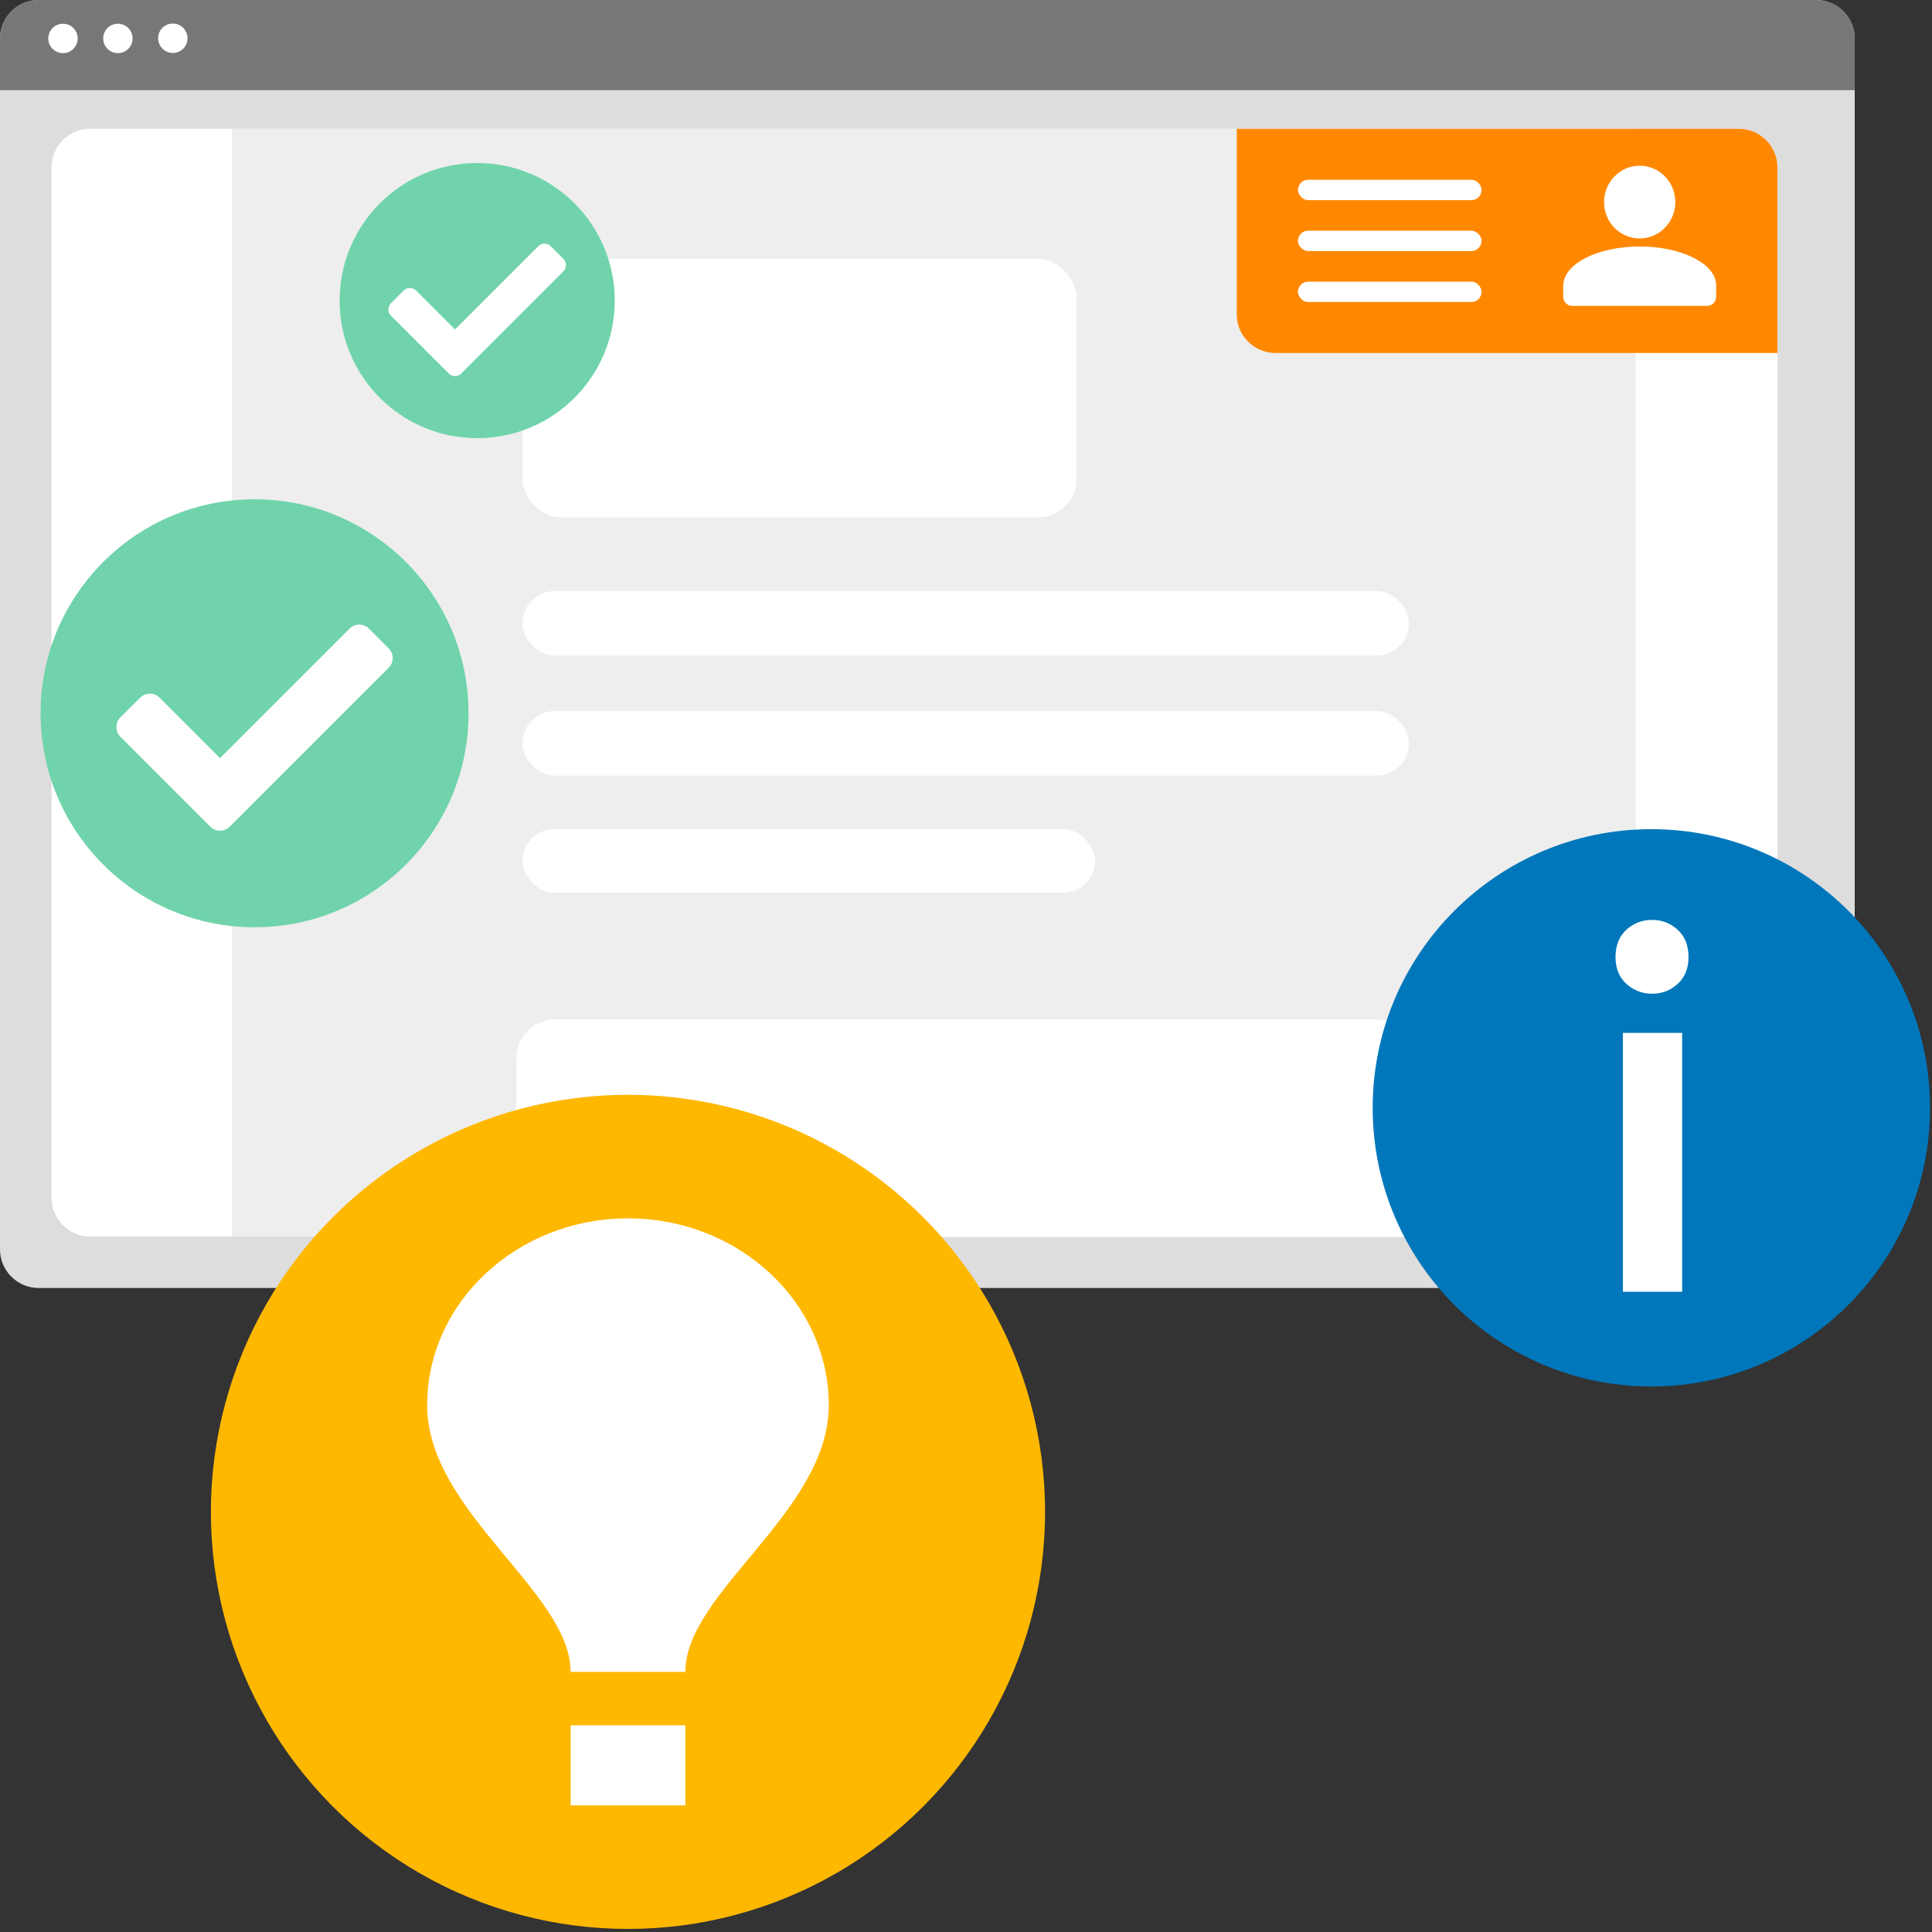 <svg width="120" height="120" viewBox="0 0 120 120" fill="none" xmlns="http://www.w3.org/2000/svg">
<rect x="0" y="0" width="120" height="120" fill="#333333" stroke="none"/>
<g clip-path="url(#clip0_2070_5173)">
<path d="M0 2.4C0 1.075 1.075 0 2.4 0H112.8C114.125 0 115.2 1.075 115.2 2.4V77.6C115.2 78.925 114.125 80 112.8 80H2.4C1.075 80 0 78.925 0 77.6V2.4Z" fill="#DDDDDD"/>
<path d="M3.2 10.4C3.2 9.075 4.275 8 5.6 8H108C109.326 8 110.4 9.075 110.4 10.4V74.4C110.4 75.725 109.326 76.8 108 76.8H5.6C4.275 76.8 3.2 75.725 3.2 74.4V10.4Z" fill="white"/>
<path d="M0 2.4C0 1.075 1.075 0 2.4 0H112.8C114.125 0 115.2 1.075 115.2 2.4V5.6H0V2.4Z" fill="#777777"/>
<path d="M3.912 3.301C4.416 3.301 4.825 2.892 4.825 2.387C4.825 1.883 4.416 1.474 3.912 1.474C3.408 1.474 2.999 1.883 2.999 2.387C2.999 2.892 3.408 3.301 3.912 3.301Z" fill="white"/>
<path d="M7.322 3.301C7.826 3.301 8.235 2.892 8.235 2.387C8.235 1.882 7.826 1.473 7.322 1.473C6.818 1.473 6.409 1.882 6.409 2.387C6.409 2.892 6.818 3.301 7.322 3.301Z" fill="white"/>
<path d="M10.737 3.29C11.241 3.29 11.649 2.88 11.647 2.376C11.646 1.871 11.236 1.462 10.732 1.462C10.227 1.462 9.82 1.871 9.822 2.376C9.823 2.88 10.233 3.29 10.737 3.29Z" fill="white"/>
<rect x="14.4" y="8" width="87.2" height="68.8" fill="#EEEEEE"/>
<rect x="32.453" y="36.709" width="55.063" height="4.015" rx="2.007" fill="white"/>
<rect x="32.453" y="16.08" width="34.414" height="16.06" rx="2.4" fill="white"/>
<path d="M32.071 65.722C32.071 64.396 33.146 63.322 34.471 63.322H85.394C86.72 63.322 87.794 64.396 87.794 65.722V76.83H32.071V65.722Z" fill="white"/>
<rect x="32.453" y="44.165" width="55.063" height="4.015" rx="2.007" fill="white"/>
<rect x="32.453" y="51.494" width="35.561" height="3.951" rx="1.976" fill="white"/>
<circle cx="29.639" cy="18.671" r="7.278" fill="white"/>
<g clip-path="url(#clip1_2070_5173)">
<path d="M38.183 18.671C38.183 23.391 34.359 27.215 29.639 27.215C24.919 27.215 21.095 23.391 21.095 18.671C21.095 13.95 24.919 10.126 29.639 10.126C34.359 10.126 38.183 13.95 38.183 18.671ZM28.651 23.195L34.991 16.856C35.209 16.638 35.209 16.293 34.991 16.075L34.209 15.294C33.991 15.075 33.647 15.075 33.428 15.294L28.26 20.462L25.848 18.05C25.63 17.831 25.286 17.831 25.067 18.05L24.286 18.831C24.067 19.05 24.067 19.394 24.286 19.612L27.869 23.195C28.087 23.414 28.432 23.414 28.65 23.195H28.651Z" fill="#70D3AB"/>
</g>
<circle cx="15.811" cy="44.303" r="11.322" fill="white"/>
<g clip-path="url(#clip2_2070_5173)">
<path d="M29.102 44.303C29.102 51.646 23.154 57.594 15.812 57.594C8.469 57.594 2.52 51.646 2.52 44.303C2.52 36.961 8.469 31.012 15.812 31.012C23.154 31.012 29.102 36.961 29.102 44.303ZM14.275 51.342L24.136 41.481C24.476 41.141 24.476 40.606 24.136 40.266L22.921 39.05C22.581 38.711 22.046 38.711 21.706 39.05L13.667 47.09L9.915 43.338C9.575 42.998 9.04 42.998 8.7 43.338L7.485 44.553C7.145 44.893 7.145 45.428 7.485 45.768L13.058 51.342C13.398 51.682 13.934 51.682 14.274 51.342H14.275Z" fill="#70D3AB"/>
</g>
<path d="M76.817 8H107.999C109.325 8 110.399 9.075 110.399 10.4V21.924H79.217C77.892 21.924 76.817 20.849 76.817 19.524V8Z" fill="#FF8800"/>
<rect x="80.618" y="11.165" width="11.405" height="1.266" rx="0.633" fill="white"/>
<rect x="80.618" y="14.329" width="11.405" height="1.266" rx="0.633" fill="white"/>
<rect x="80.618" y="17.494" width="11.405" height="1.266" rx="0.633" fill="white"/>
<path d="M106.598 17.734C106.598 16.395 104.474 15.311 101.853 15.309H101.843C99.226 15.311 97.107 16.393 97.1 17.727H97.094V18.432C97.094 18.745 97.34 18.997 97.647 18.997H106.04C106.347 18.997 106.593 18.745 106.593 18.432V17.734H106.598Z" fill="white"/>
<path d="M101.843 14.81C103.066 14.81 104.057 13.799 104.057 12.552C104.057 11.305 103.066 10.294 101.843 10.294C100.621 10.294 99.63 11.305 99.63 12.552C99.63 13.799 100.621 14.81 101.843 14.81Z" fill="white"/>
<circle cx="39.005" cy="93.905" r="25.905" fill="#FFB800"/>
<path d="M42.568 112.133H35.441V107.162H42.568V112.133ZM42.568 103.847H35.441C35.441 98.876 26.532 93.904 26.532 87.275C26.532 80.879 32.127 75.675 39.005 75.675C45.882 75.675 51.477 80.879 51.477 87.275C51.477 93.904 42.568 98.876 42.568 103.847Z" fill="white"/>
<circle cx="102.651" cy="67.898" r="13.415" fill="white"/>
<path fill-rule="evenodd" clip-rule="evenodd" d="M102.568 51.502C93.009 51.502 85.26 59.251 85.26 68.809C85.26 78.368 93.009 86.117 102.568 86.117C112.126 86.117 119.876 78.369 119.876 68.809C119.876 59.25 112.126 51.502 102.568 51.502ZM104.481 80.234H100.802V64.152H104.481V80.234ZM102.625 61.719C103.213 61.728 103.78 61.508 104.208 61.105V61.107C104.655 60.698 104.878 60.145 104.877 59.447C104.877 58.73 104.654 58.166 104.208 57.756C103.78 57.352 103.213 57.131 102.625 57.138C102.028 57.126 101.45 57.346 101.013 57.753C100.567 58.163 100.343 58.727 100.343 59.444C100.342 60.141 100.565 60.695 101.013 61.105C101.45 61.512 102.028 61.732 102.625 61.719Z" fill="#0077BB"/>
</g>
<defs>
<clipPath id="clip0_2070_5173">
<rect width="120" height="120" fill="white"/>
</clipPath>
<clipPath id="clip1_2070_5173">
<rect width="17.088" height="17.088" fill="white" transform="translate(21.095 10.126)"/>
</clipPath>
<clipPath id="clip2_2070_5173">
<rect width="26.582" height="26.582" fill="white" transform="translate(2.52 31.012)"/>
</clipPath>
</defs>
</svg>
